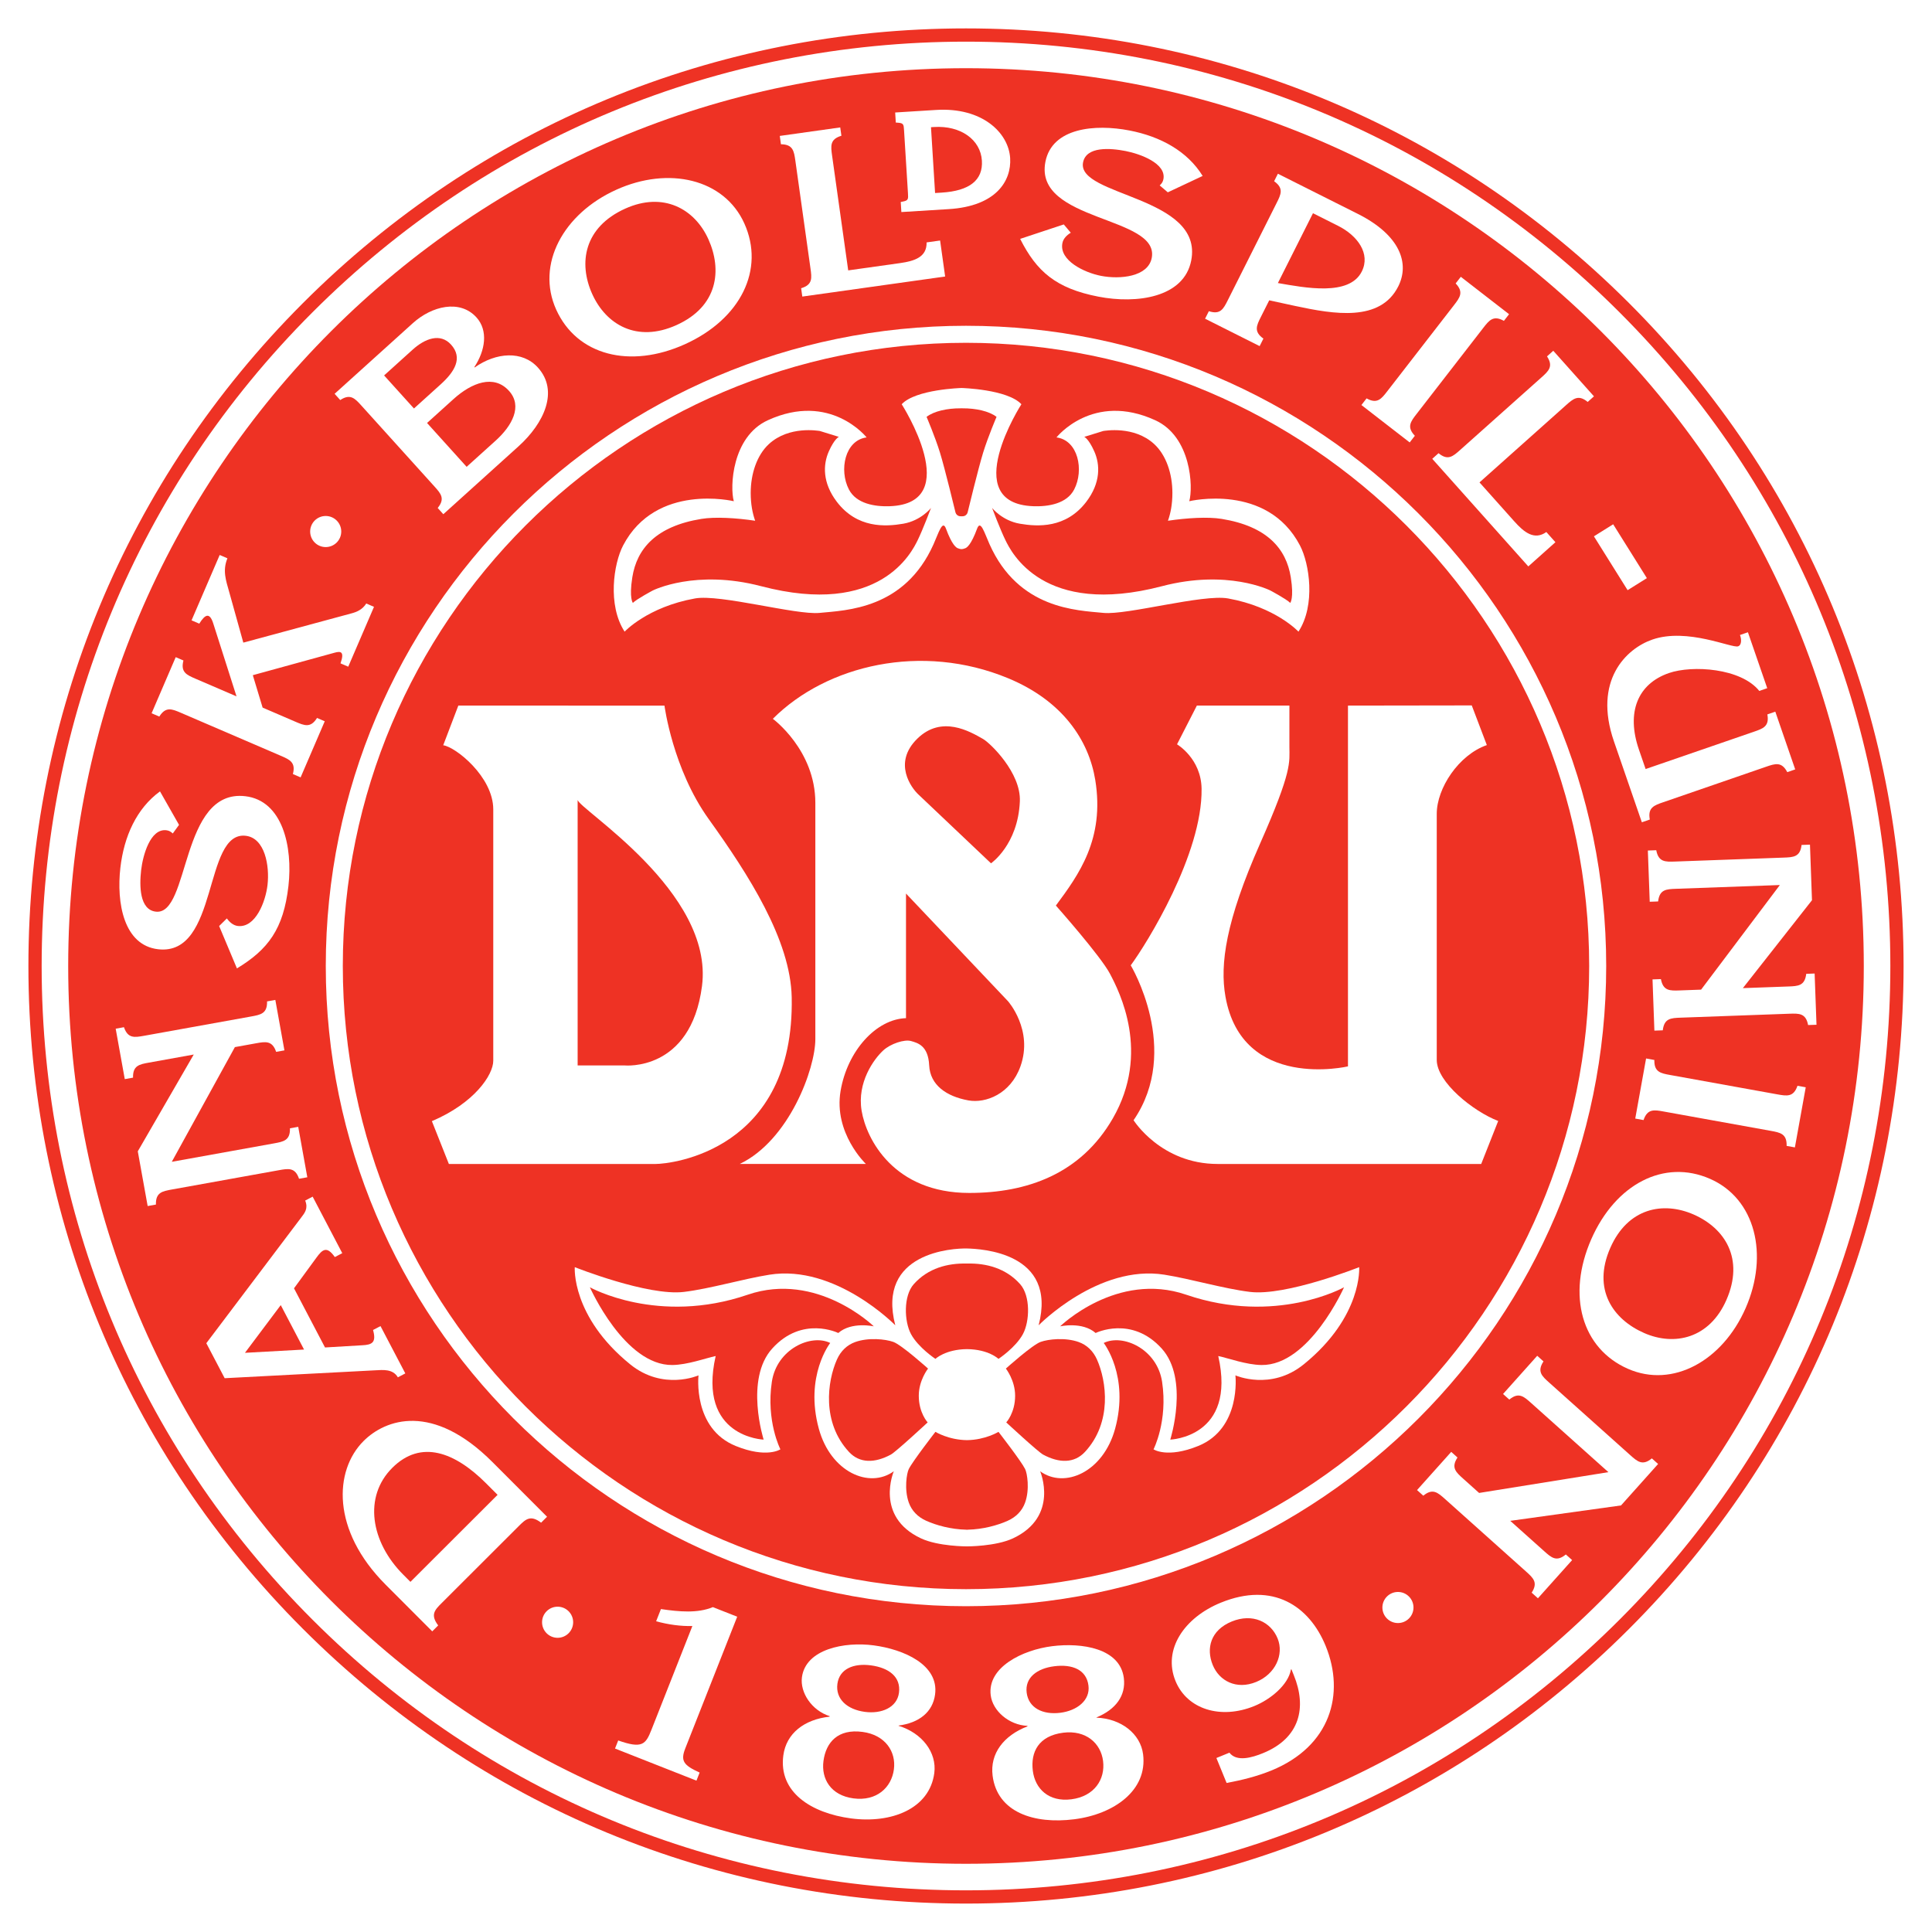 <?xml version="1.0" encoding="utf-8"?>
<!-- Generator: Adobe Illustrator 13.0.0, SVG Export Plug-In . SVG Version: 6.00 Build 14948)  -->
<!DOCTYPE svg PUBLIC "-//W3C//DTD SVG 1.0//EN" "http://www.w3.org/TR/2001/REC-SVG-20010904/DTD/svg10.dtd">
<svg version="1.0" id="Layer_1" xmlns="http://www.w3.org/2000/svg" xmlns:xlink="http://www.w3.org/1999/xlink" x="0px" y="0px"
	 width="192.756px" height="192.756px" viewBox="0 0 192.756 192.756" enable-background="new 0 0 192.756 192.756"
	 xml:space="preserve">
<g>
	<polygon fill-rule="evenodd" clip-rule="evenodd" fill="#FFFFFF" points="0,0 192.756,0 192.756,192.756 0,192.756 0,0 	"/>
	<path fill-rule="evenodd" clip-rule="evenodd" fill="#FFFFFF" d="M96.378,3.601c-51.239,0-92.778,41.538-92.778,92.777
		c0,51.239,41.539,92.776,92.778,92.776c51.239,0,92.777-41.537,92.777-92.776C189.155,45.139,147.617,3.601,96.378,3.601
		L96.378,3.601z"/>
	<path fill-rule="evenodd" clip-rule="evenodd" fill="#EE3224" d="M96.378,2.834c-24.988,0-48.478,9.731-66.146,27.398
		C12.564,47.901,2.834,71.392,2.834,96.377c0,24.988,9.73,48.478,27.398,66.144C47.9,180.189,71.391,189.92,96.378,189.92
		c24.986,0,48.477-9.73,66.145-27.398c17.669-17.666,27.397-41.156,27.397-66.144c0-24.986-9.729-48.476-27.397-66.145
		C144.854,12.565,121.364,2.834,96.378,2.834L96.378,2.834z M188.6,96.377c0,24.632-9.593,47.792-27.011,65.21
		c-17.418,17.42-40.578,27.012-65.21,27.012c-24.634,0-47.793-9.592-65.212-27.012C13.749,144.17,4.156,121.01,4.156,96.377
		c0-24.633,9.593-47.792,27.011-65.21C48.585,13.749,71.744,4.156,96.378,4.156c24.632,0,47.792,9.593,65.21,27.012
		C179.007,48.585,188.6,71.744,188.6,96.377L188.6,96.377z"/>
	<path fill-rule="evenodd" clip-rule="evenodd" fill="#EE3224" d="M96.378,185.951c49.469,0,89.573-40.104,89.573-89.574
		c0-49.47-40.104-89.573-89.573-89.573c-49.47,0-89.574,40.103-89.574,89.573C6.805,145.848,46.908,185.951,96.378,185.951
		L96.378,185.951z"/>
	<path fill-rule="evenodd" clip-rule="evenodd" fill="#FFFFFF" d="M55.633,163.404c0.856,0,1.551-0.695,1.551-1.553
		c0-0.855-0.694-1.551-1.551-1.551s-1.551,0.695-1.551,1.551C54.082,162.709,54.776,163.404,55.633,163.404L55.633,163.404z"/>
	<path fill-rule="evenodd" clip-rule="evenodd" fill="#FFFFFF" d="M139.473,161.932c0.857,0,1.551-0.693,1.551-1.551
		c0-0.854-0.693-1.551-1.551-1.551c-0.855,0-1.551,0.697-1.551,1.551C137.922,161.238,138.617,161.932,139.473,161.932
		L139.473,161.932z"/>
	<path fill-rule="evenodd" clip-rule="evenodd" fill="#FFFFFF" d="M32.496,54.582c0.856,0,1.551-0.694,1.551-1.551
		c0-0.856-0.695-1.551-1.551-1.551c-0.857,0-1.551,0.695-1.551,1.551C30.945,53.888,31.639,54.582,32.496,54.582L32.496,54.582z"/>
	<path fill-rule="evenodd" clip-rule="evenodd" fill="#FFFFFF" d="M96.378,160.252c35.219,0,63.873-28.654,63.873-63.875
		c0-35.22-28.653-63.874-63.873-63.874c-35.221,0-63.875,28.654-63.875,63.874C32.504,131.598,61.158,160.252,96.378,160.252
		L96.378,160.252z M34.202,96.377c0-34.284,27.892-62.176,62.176-62.176c34.283,0,62.175,27.892,62.175,62.176
		c0,34.285-27.893,62.175-62.175,62.175C62.094,158.553,34.202,130.662,34.202,96.377L34.202,96.377z"/>
	<path fill-rule="evenodd" clip-rule="evenodd" fill="#FFFFFF" d="M70.698,81.705c-3.581-4.995-4.404-11.308-4.404-11.308H45.727
		l-1.507,3.958c1.224,0.158,4.993,3.14,4.993,6.4c0,3.297,0,24.294,0,25.074c0,1.4-1.861,4.217-6.124,6.029l1.695,4.271
		c0,0,19.129,0,20.636,0c1.508,0,13.863-1.309,13.569-16.615C78.878,93.777,74.682,87.261,70.698,81.705L70.698,81.705z
		 M70.038,98.383c-1.116,8.576-7.728,7.916-7.728,7.916h-4.679c0,0,0-24.809,0-26.507C57.631,80.668,71.263,88.961,70.038,98.383
		L70.038,98.383z"/>
	<path fill-rule="evenodd" clip-rule="evenodd" fill="#FFFFFF" d="M110.744,97.158c-0.941-1.79-5.399-6.81-5.399-6.81
		c2.27-3.063,4.886-6.624,3.931-12.518c-0.642-3.955-3.242-7.905-8.707-10.167c-8.613-3.563-18.092-1.318-23.463,4.052
		c0,0,4.241,3.111,4.241,8.386c0,5.277,0,21.54,0,23.567c0,2.977-2.627,10.104-7.539,12.459h12.582c0,0-3.24-3.07-2.525-7.287
		c0.676-3.99,3.543-7.162,6.527-7.258V89.148l10.177,10.743c0,0,2.543,2.859,1.241,6.502c-0.987,2.76-3.472,3.707-5.199,3.393
		c-2.181-0.396-3.813-1.521-3.907-3.5c-0.096-1.979-1.154-2.232-1.812-2.422c-0.661-0.188-2.039,0.268-2.761,0.928
		c-0.947,0.865-2.639,3.203-2.167,6.029c0.471,2.83,3.204,8.199,10.743,8.199c5.747,0,11.118-1.885,14.322-7.443
		C114.803,105.021,111.687,98.949,110.744,97.158L110.744,97.158z M101.751,79.955c-0.188,4.334-2.879,6.178-2.879,6.178
		s-6.606-6.271-7.255-6.878c-0.651-0.609-2.589-3.12-0.095-5.56c2.429-2.376,5.242-0.719,6.561,0.035
		C98.792,74.134,101.876,77.092,101.751,79.955L101.751,79.955z"/>
	<path fill-rule="evenodd" clip-rule="evenodd" fill="#FFFFFF" d="M128.645,70.397h-9.234l-1.979,3.864c0,0,2.406,1.412,2.45,4.429
		c0.095,6.501-5.466,15.454-7.068,17.621c0,0,5.09,8.45,0.283,15.454c0,0,2.732,4.365,8.388,4.365c5.652,0,26.295,0,26.295,0
		l1.695-4.289c-2.501-0.963-6.13-3.875-6.13-6.088c0-4.523,0-23.243,0-24.561c0-2.542,2.181-5.877,4.997-6.854l-1.505-3.958
		l-12.35,0.018v35.996c0,0-10.558,2.475-12.225-6.973c-0.564-3.204,0.028-7.514,3.461-15.266c3.242-7.322,2.921-8.09,2.921-9.642
		C128.645,73.376,128.645,70.397,128.645,70.397L128.645,70.397z"/>
	<path fill-rule="evenodd" clip-rule="evenodd" fill="#FFFFFF" d="M40.949,157.822l-0.711-0.713
		c-3.267-3.271-3.988-7.781-1.1-10.662c2.856-2.852,6.24-1.58,9.372,1.557l1.134,1.137L40.949,157.822L40.949,157.822z
		 M54.579,151.326l-5.438-5.447c-5.978-5.988-10.686-4.287-12.867-2.109c-2.951,2.947-3.22,8.904,2.201,14.332l4.65,4.658
		l0.593-0.592c-0.813-1.072-0.332-1.551,0.358-2.24l7.667-7.656c0.69-0.688,1.171-1.17,2.242-0.354L54.579,151.326L54.579,151.326z"
		/>
	<path fill-rule="evenodd" clip-rule="evenodd" fill="#FFFFFF" d="M30.335,134.645l-5.895,0.326l3.571-4.76L30.335,134.645
		L30.335,134.645z M20.585,134.012l1.831,3.492l15.043-0.789c0.702-0.031,1.729-0.17,2.236,0.701l0.743-0.391l-2.475-4.721
		l-0.744,0.389c0.341,1.234-0.068,1.48-1.093,1.525l-3.699,0.219l-3.094-5.902l2.221-3.037c0.608-0.842,1.046-1.225,1.853-0.08
		l0.741-0.389l-2.954-5.639l-0.744,0.389c0.312,0.789-0.028,1.213-0.425,1.729L20.585,134.012L20.585,134.012z"/>
	<path fill-rule="evenodd" clip-rule="evenodd" fill="#FFFFFF" d="M17.139,115.914l10.196-1.838
		c0.958-0.174,1.628-0.293,1.593-1.504l0.826-0.148l0.907,5.033l-0.825,0.148c-0.391-1.145-1.061-1.025-2.02-0.852l-10.664,1.922
		c-0.958,0.174-1.628,0.293-1.595,1.504l-0.825,0.148l-0.985-5.459l5.583-9.658l-4.461,0.805c-0.959,0.172-1.629,0.293-1.595,1.502
		l-0.825,0.148l-0.907-5.031l0.825-0.15c0.391,1.146,1.061,1.025,2.02,0.854l10.663-1.922c0.959-0.174,1.628-0.295,1.594-1.506
		l0.826-0.148l0.907,5.033l-0.826,0.148c-0.39-1.145-1.06-1.025-2.018-0.852l-2.098,0.379L17.139,115.914L17.139,115.914z"/>
	<path fill-rule="evenodd" clip-rule="evenodd" fill="#FFFFFF" d="M21.864,92.391l0.771-0.76c0.275,0.387,0.65,0.704,1.1,0.755
		c1.757,0.201,2.764-2.421,2.956-4.097c0.22-1.919-0.262-4.684-2.176-4.903c-4.257-0.487-2.653,12.017-8.735,11.321
		c-3.446-0.396-4.169-4.639-3.771-8.125c0.36-3.135,1.614-5.921,3.954-7.625l1.899,3.339l-0.623,0.859
		c-0.207-0.188-0.377-0.291-0.647-0.321c-1.6-0.183-2.339,2.499-2.511,3.984c-0.175,1.54-0.177,3.95,1.467,4.138
		c3.422,0.392,2.409-12.264,8.916-11.519c3.738,0.428,4.759,5.062,4.314,8.954c-0.491,4.297-2.025,6.339-5.139,8.227L21.864,92.391
		L21.864,92.391z"/>
	<path fill-rule="evenodd" clip-rule="evenodd" fill="#FFFFFF" d="M35.055,61.2c0.557-0.146,1.103-0.383,1.488-0.988l0.771,0.332
		l-2.57,5.972l-0.771-0.332c0.434-1.235-0.016-1.221-0.604-1.061l-8.146,2.24l0.978,3.234l3.269,1.408
		c0.896,0.385,1.521,0.653,2.16-0.375l0.77,0.332l-2.408,5.597l-0.771-0.332c0.306-1.17-0.319-1.44-1.213-1.825l-9.954-4.283
		c-0.896-0.385-1.521-0.654-2.16,0.374l-0.77-0.331l2.407-5.598l0.771,0.332c-0.306,1.171,0.318,1.439,1.214,1.825l4.081,1.756
		l-2.333-7.312c-0.363-1.104-0.816-0.854-1.382,0.058l-0.771-0.332l2.807-6.521l0.771,0.332c-0.506,1.233-0.141,2.22,0.17,3.331
		l1.417,5.082L35.055,61.2L35.055,61.2z"/>
	<path fill-rule="evenodd" clip-rule="evenodd" fill="#FFFFFF" d="M46.556,46.575l-3.949-4.374l2.645-2.389
		c1.797-1.622,4.014-2.496,5.533-0.813c1.382,1.531,0.294,3.491-1.321,4.951L46.556,46.575L46.556,46.575z M44.23,51.304l7.51-6.781
		c2.543-2.298,4.04-5.512,1.928-7.85c-1.551-1.717-4.164-1.526-6.314-0.011l-0.03-0.034c1.099-1.664,1.399-3.646,0.215-4.958
		c-1.656-1.834-4.466-1.13-6.343,0.566l-7.812,7.055l0.561,0.622c1.01-0.666,1.467-0.162,2.12,0.562l7.262,8.041
		c0.653,0.723,1.109,1.228,0.342,2.164L44.23,51.304L44.23,51.304z M41.301,40.755l-2.979-3.298l2.847-2.571
		c1.231-1.112,2.757-1.695,3.835-0.501c1.2,1.33,0.354,2.705-1.039,3.963L41.301,40.755L41.301,40.755z"/>
	<path fill-rule="evenodd" clip-rule="evenodd" fill="#FFFFFF" d="M67.5,32.431c-3.966,1.792-7.038-0.053-8.411-3.089
		c-1.409-3.12-0.807-6.676,3.283-8.524c3.818-1.724,6.937,0.026,8.3,3.041C72.063,26.937,71.64,30.561,67.5,32.431L67.5,32.431z
		 M68.334,34.344c5.577-2.521,7.998-7.47,5.926-12.057c-2.007-4.441-7.541-5.722-12.771-3.358
		c-5.304,2.396-8.032,7.459-5.997,11.962C57.555,35.457,62.856,36.818,68.334,34.344L68.334,34.344z"/>
	<path fill-rule="evenodd" clip-rule="evenodd" fill="#FFFFFF" d="M79.929,28.757c1.162-0.346,1.068-1.018,0.932-1.983l-1.506-10.73
		c-0.137-0.965-0.231-1.639-1.441-1.652l-0.116-0.831l6.032-0.848l0.117,0.831c-1.158,0.347-1.064,1.02-0.929,1.985l1.608,11.447
		l5.17-0.726c1.455-0.204,2.688-0.606,2.65-2.065l1.348-0.189l0.503,3.592l-14.251,2.001L79.929,28.757L79.929,28.757z"/>
	<path fill-rule="evenodd" clip-rule="evenodd" fill="#FFFFFF" d="M106.134,22.391l0.698,0.829
		c-0.407,0.244-0.751,0.593-0.837,1.037c-0.339,1.737,2.199,2.945,3.854,3.266c1.896,0.368,4.691,0.103,5.06-1.789
		c0.814-4.207-11.776-3.579-10.609-9.587c0.661-3.405,4.949-3.796,8.394-3.127c3.098,0.601,5.778,2.068,7.295,4.534l-3.477,1.634
		l-0.808-0.688c0.204-0.191,0.317-0.354,0.37-0.621c0.305-1.58-2.31-2.526-3.777-2.812c-1.522-0.296-3.925-0.485-4.24,1.14
		c-0.656,3.382,12.04,3.354,10.792,9.784c-0.719,3.694-5.417,4.352-9.263,3.606c-4.245-0.825-6.162-2.513-7.804-5.764
		L106.134,22.391L106.134,22.391z"/>
	<path fill-rule="evenodd" clip-rule="evenodd" fill="#FFFFFF" d="M130.996,21.273l2.503,1.257c1.945,0.976,3.261,2.78,2.365,4.562
		c-1.25,2.492-5.679,1.612-8.369,1.148L130.996,21.273L130.996,21.273z M129.211,30.523c3.876,0.83,8.497,1.629,10.297-1.956
		c1.149-2.29,0.191-5.105-4.04-7.229l-7.973-4.004l-0.376,0.749c0.988,0.699,0.684,1.306,0.245,2.179l-4.862,9.681
		c-0.438,0.872-0.742,1.48-1.894,1.104l-0.377,0.75l5.444,2.735l0.376-0.75c-0.988-0.698-0.684-1.307-0.245-2.178l0.825-1.641
		L129.211,30.523L129.211,30.523z"/>
	<path fill-rule="evenodd" clip-rule="evenodd" fill="#FFFFFF" d="M141.339,41.293c-0.599,0.772-1.015,1.308-0.179,2.185
		l-0.514,0.664l-4.817-3.732l0.515-0.663c1.057,0.589,1.473,0.052,2.069-0.718l6.637-8.565c0.597-0.771,1.015-1.309,0.181-2.185
		l0.513-0.663l4.816,3.732l-0.515,0.664c-1.056-0.591-1.474-0.053-2.071,0.718L141.339,41.293L141.339,41.293z"/>
	<path fill-rule="evenodd" clip-rule="evenodd" fill="#FFFFFF" d="M143.523,45.215c0.933,0.771,1.439,0.319,2.166-0.331l8.085-7.214
		c0.726-0.648,1.232-1.102,0.572-2.115l0.625-0.56l4.058,4.547l-0.625,0.559c-0.934-0.772-1.44-0.319-2.169,0.33l-8.625,7.698
		l3.48,3.897c0.977,1.095,1.997,1.898,3.188,1.054l0.906,1.016l-2.705,2.415l-9.583-10.735L143.523,45.215L143.523,45.215z"/>
	<polygon fill-rule="evenodd" clip-rule="evenodd" fill="#FFFFFF" points="164.309,57.68 162.387,58.882 159.025,53.508 
		160.947,52.307 164.309,57.68 	"/>
	<path fill-rule="evenodd" clip-rule="evenodd" fill="#FFFFFF" d="M174.984,73.006c0.922-0.318,1.564-0.54,1.346-1.73l0.793-0.273
		l1.985,5.76l-0.792,0.274c-0.562-1.074-1.205-0.851-2.126-0.534l-10.243,3.533c-0.923,0.317-1.564,0.539-1.346,1.73l-0.793,0.273
		l-2.785-8.074c-2.093-6.069,1.221-9.255,3.835-10.156c3.492-1.206,7.931,0.888,8.553,0.674c0.387-0.132,0.332-0.776,0.187-1.129
		l0.793-0.273l1.926,5.58l-0.794,0.273c-1.818-2.28-6.673-2.59-9.01-1.785c-3.127,1.079-4.28,3.922-2.993,7.651l0.664,1.928
		L174.984,73.006L174.984,73.006z"/>
	<path fill-rule="evenodd" clip-rule="evenodd" fill="#FFFFFF" d="M177.576,88.3l-10.353,0.375c-0.975,0.036-1.654,0.06-1.792,1.263
		l-0.837,0.03l-0.187-5.11l0.838-0.031c0.225,1.189,0.905,1.165,1.88,1.13l10.827-0.393c0.975-0.035,1.653-0.059,1.792-1.263
		l0.838-0.03l0.2,5.545l-6.896,8.77l4.53-0.164c0.975-0.035,1.654-0.061,1.793-1.262l0.838-0.031l0.186,5.111l-0.838,0.029
		c-0.224-1.189-0.904-1.164-1.879-1.129l-10.829,0.393c-0.974,0.035-1.651,0.061-1.79,1.262l-0.838,0.031l-0.186-5.111l0.837-0.029
		c0.225,1.189,0.905,1.164,1.88,1.129l2.129-0.078L177.576,88.3L177.576,88.3z"/>
	<path fill-rule="evenodd" clip-rule="evenodd" fill="#FFFFFF" d="M165.995,110.898c-0.96-0.174-1.63-0.295-2.019,0.852l-0.827-0.15
		l1.081-5.996l0.826,0.15c-0.034,1.209,0.636,1.33,1.595,1.502l10.663,1.926c0.959,0.172,1.628,0.293,2.021-0.852l0.824,0.148
		l-1.082,5.998l-0.825-0.15c0.034-1.211-0.636-1.33-1.595-1.504L165.995,110.898L165.995,110.898z"/>
	<path fill-rule="evenodd" clip-rule="evenodd" fill="#FFFFFF" d="M160.658,124.506c1.749-3.986,5.268-4.67,8.317-3.334
		c3.135,1.377,5.067,4.422,3.266,8.531c-1.684,3.836-5.174,4.623-8.204,3.293C160.944,131.641,158.834,128.664,160.658,124.506
		L160.658,124.506z M158.759,123.643c-2.458,5.605-0.945,10.902,3.663,12.924c4.465,1.959,9.434-0.795,11.738-6.049
		c2.339-5.332,0.978-10.92-3.548-12.904C166.024,115.6,161.173,118.137,158.759,123.643L158.759,123.643z"/>
	<path fill-rule="evenodd" clip-rule="evenodd" fill="#FFFFFF" d="M160.471,146.877l-7.72-6.908
		c-0.727-0.648-1.233-1.104-2.167-0.332l-0.624-0.559l3.409-3.812l0.625,0.561c-0.663,1.014-0.156,1.467,0.569,2.115l8.076,7.227
		c0.727,0.648,1.233,1.104,2.166,0.334l0.625,0.557l-3.7,4.137l-11.051,1.537l3.38,3.023c0.726,0.65,1.232,1.104,2.165,0.332
		l0.627,0.561l-3.412,3.811l-0.625-0.561c0.663-1.014,0.156-1.465-0.569-2.117l-8.074-7.225c-0.727-0.65-1.233-1.102-2.167-0.332
		l-0.626-0.561l3.411-3.811l0.626,0.561c-0.664,1.014-0.157,1.465,0.57,2.115l1.586,1.422L160.471,146.877L160.471,146.877z"/>
	<path fill-rule="evenodd" clip-rule="evenodd" fill="#FFFFFF" d="M73.551,161.299l-5.176,13.127
		c-0.498,1.262-0.183,1.688,1.428,2.424l-0.317,0.805l-8.125-3.203l0.318-0.805c2.385,0.84,2.74,0.402,3.314-1.059l4.086-10.361
		c-1.19,0.033-2.416-0.146-3.617-0.471l0.48-1.219c1.826,0.268,3.66,0.438,5.179-0.195L73.551,161.299L73.551,161.299z"/>
	<path fill-rule="evenodd" clip-rule="evenodd" fill="#FFFFFF" d="M82.157,175.697c0.25-1.879,1.449-3.23,3.899-2.904
		c2.254,0.299,3.366,1.959,3.127,3.744c-0.241,1.811-1.727,3.195-4.037,2.887C82.892,179.125,81.92,177.484,82.157,175.697
		L82.157,175.697z M82.774,171.271c-2.53,0.277-4.33,1.668-4.622,3.869c-0.488,3.666,2.775,5.752,6.756,6.283
		c4.009,0.531,7.83-0.943,8.306-4.518c0.273-2.062-1.225-4.01-3.565-4.721l0.006-0.047l-0.003,0.023
		c2.046-0.271,3.408-1.34,3.641-3.104c0.396-2.969-3.141-4.502-6.12-4.896c-2.922-0.391-6.789,0.371-7.164,3.178
		c-0.203,1.529,0.976,3.316,2.769,3.885L82.774,171.271L82.774,171.271z M86.881,166.152c1.81,0.24,3.018,1.156,2.81,2.734
		c-0.196,1.484-1.755,2.127-3.399,1.908c-1.781-0.236-2.944-1.287-2.744-2.795C83.75,166.49,85.183,165.926,86.881,166.152
		L86.881,166.152z"/>
	<path fill-rule="evenodd" clip-rule="evenodd" fill="#FFFFFF" d="M103.045,176.676c-0.235-1.879,0.58-3.492,3.03-3.803
		c2.258-0.283,3.755,1.037,3.979,2.824c0.23,1.811-0.856,3.527-3.168,3.82C104.629,179.803,103.271,178.465,103.045,176.676
		L103.045,176.676z M102.514,172.238c-2.374,0.912-3.76,2.715-3.482,4.92c0.462,3.668,4.149,4.855,8.134,4.352
		c4.012-0.506,7.331-2.904,6.881-6.48c-0.261-2.064-2.203-3.564-4.648-3.66l-0.007-0.045l0.002,0.023
		c1.911-0.785,2.953-2.164,2.731-3.93c-0.375-2.973-4.184-3.553-7.164-3.176c-2.927,0.369-6.474,2.09-6.118,4.898
		c0.191,1.533,1.788,2.959,3.668,3.051L102.514,172.238L102.514,172.238z M105.184,166.242c1.811-0.229,3.215,0.35,3.412,1.928
		c0.188,1.484-1.156,2.504-2.8,2.713c-1.783,0.225-3.175-0.496-3.365-2.006S103.484,166.455,105.184,166.242L105.184,166.242z"/>
	<path fill-rule="evenodd" clip-rule="evenodd" fill="#FFFFFF" d="M122.891,161.777c2.081-0.85,3.895,0.029,4.577,1.693
		c0.653,1.605-0.218,3.555-2.142,4.34c-1.975,0.807-3.685-0.111-4.331-1.693C120.313,164.449,120.785,162.639,122.891,161.777
		L122.891,161.777z M129.084,167.133c1.302,3.184,0.648,6.26-3.069,7.777c-1.092,0.447-2.635,0.9-3.355-0.045l-1.3,0.531
		l1.019,2.492c1.493-0.281,3.011-0.65,4.467-1.246c5.901-2.41,7.373-7.637,5.416-12.426c-1.619-3.963-5.246-6.449-10.469-4.314
		c-3.641,1.488-5.798,4.67-4.513,7.811c1.149,2.814,4.496,3.875,7.873,2.494c1.613-0.658,3.384-2.117,3.641-3.637l0.053-0.021
		L129.084,167.133L129.084,167.133z"/>
	<path fill-rule="evenodd" clip-rule="evenodd" fill="#FFFFFF" d="M100.783,15.774c-0.158-2.541-2.799-5.089-7.381-4.805
		l-3.815,0.237l-0.275,0.018l0.017,0.276l0.03,0.485l0.014,0.242l0.242,0.018c0.538,0.04,0.547,0.191,0.582,0.757l0.391,6.28
		c0.033,0.565,0.044,0.717-0.485,0.823l-0.237,0.048l0.016,0.241l0.03,0.487l0.017,0.275l0.277-0.016l4.461-0.277
		C99.389,20.569,100.923,18.042,100.783,15.774L100.783,15.774z M93.293,19.257l-0.408-6.566l0.307-0.019
		c2.636-0.163,4.642,1.249,4.772,3.356c0.122,1.943-1.231,3.018-4.018,3.189L93.293,19.257L93.293,19.257z"/>
	<path fill-rule="evenodd" clip-rule="evenodd" fill="#FFFFFF" d="M95.935,38.71c0,0-4.575,0.124-5.972,1.62
		c0,0,6.36,9.903-1.196,10.175c-1.499,0.054-3.332-0.25-4.068-1.666c-1.011-1.94-0.397-4.92,1.763-5.198c0,0-3.611-4.575-9.86-1.711
		c-3.589,1.646-3.789,6.681-3.39,8.077c0,0-7.753-1.87-11.043,4.413c-0.947,1.807-1.577,5.951,0.149,8.6
		c0,0,2.278-2.461,7.026-3.314c2.503-0.449,10.07,1.672,12.417,1.444c2.692-0.263,8.489-0.375,11.381-6.855
		c0.514-1.152,0.895-2.483,1.24-1.547c0.589,1.594,1.022,1.94,1.265,1.977c0.087,0.04,0.184,0.063,0.287,0.063
		c0.102,0,0.199-0.024,0.286-0.063c0.242-0.037,0.675-0.382,1.264-1.977c0.346-0.936,0.727,0.395,1.241,1.547
		c2.892,6.48,8.688,6.592,11.379,6.855c2.35,0.228,9.915-1.894,12.418-1.444c4.748,0.853,7.026,3.314,7.026,3.314
		c1.728-2.649,1.098-6.793,0.15-8.6c-3.29-6.283-11.044-4.413-11.044-4.413c0.399-1.396,0.2-6.431-3.389-8.077
		c-6.251-2.864-9.86,1.711-9.86,1.711c2.159,0.278,2.773,3.258,1.764,5.198c-0.737,1.416-2.57,1.72-4.068,1.666
		c-7.556-0.271-1.196-10.175-1.196-10.175C100.509,38.833,95.935,38.71,95.935,38.71L95.935,38.71z"/>
	<path fill-rule="evenodd" clip-rule="evenodd" fill="#EE3224" d="M128.783,57.601c-0.452-2.871-2.381-5.097-6.895-5.831
		c-1.383-0.226-3.498-0.093-5.361,0.185c0.267-0.751,0.443-1.659,0.443-2.771c0-1.924-0.624-3.781-1.814-4.878
		c-2.022-1.863-4.958-1.317-5.083-1.307l-1.896,0.587c0,0,0.433,0.175,0.996,1.441c0.592,1.32,0.657,3.135-0.796,5.041
		c-2.028,2.658-4.85,2.487-6.626,2.183c-1.778-0.305-2.771-1.574-2.771-1.574c-0.003-0.002,0.834,2.204,1.331,3.213
		c0.568,1.158,3.735,7.71,15.619,4.595c6.538-1.714,10.769,0.409,10.811,0.428c0,0,1.602,0.852,1.986,1.238
		C128.728,60.149,129.116,59.706,128.783,57.601L128.783,57.601z"/>
	<path fill-rule="evenodd" clip-rule="evenodd" fill="#EE3224" d="M63.085,57.601c0.453-2.871,2.382-5.097,6.895-5.831
		c1.384-0.226,3.499-0.093,5.362,0.185c-0.266-0.751-0.444-1.659-0.444-2.771c0-1.924,0.624-3.781,1.813-4.878
		c2.024-1.863,4.96-1.317,5.085-1.307l1.896,0.587c0,0-0.432,0.175-0.997,1.441c-0.588,1.32-0.654,3.135,0.798,5.041
		c2.028,2.658,4.848,2.487,6.625,2.183c1.778-0.305,2.77-1.574,2.77-1.574c0.003-0.002-0.833,2.204-1.329,3.213
		c-0.57,1.158-3.737,7.71-15.619,4.595C69.4,56.77,65.17,58.893,65.13,58.912c0,0-1.604,0.852-1.989,1.238
		C63.141,60.149,62.752,59.706,63.085,57.601L63.085,57.601z"/>
	<path fill-rule="evenodd" clip-rule="evenodd" fill="#EE3224" d="M95.827,51.507c-0.255,0-0.457-0.183-0.508-0.422
		c0,0-1.047-4.343-1.544-5.948c-0.499-1.607-1.331-3.546-1.331-3.546c0.749-0.581,2.092-0.859,3.384-0.853h0.213
		c1.292-0.006,2.635,0.272,3.384,0.853c0,0-0.832,1.939-1.331,3.546c-0.497,1.605-1.544,5.948-1.544,5.948
		c-0.052,0.239-0.253,0.422-0.507,0.422H95.827L95.827,51.507z"/>
	<path fill-rule="evenodd" clip-rule="evenodd" fill="#FFFFFF" d="M96.476,154.283c0,0-2.861,0.01-4.596-0.803
		c-4.642-2.18-2.704-6.693-2.704-6.693c-2.438,1.773-6.293,0.094-7.48-4.238c-1.445-5.281,1.136-8.561,1.136-8.561
		c-1.911-0.939-5.331,0.6-5.824,3.871c-0.592,3.932,0.853,6.74,0.853,6.74s-1.351,0.924-4.452-0.332
		c-4.325-1.75-3.718-7.047-3.718-7.047s-3.531,1.57-6.821-1.104c-5.886-4.777-5.525-9.693-5.525-9.693s7.292,2.908,10.892,2.471
		c2.632-0.32,5.873-1.293,8.53-1.717c6.593-1.053,12.556,5.047,12.556,5.047c-1.895-7.295,5.777-7.697,7.153-7.662
		c1.372,0.037,9.044,0.367,7.149,7.662c0,0,5.964-6.1,12.556-5.047c2.659,0.424,5.898,1.396,8.532,1.717
		c3.6,0.438,10.892-2.471,10.892-2.471s0.36,4.916-5.525,9.693c-3.291,2.674-6.822,1.104-6.822,1.104s0.605,5.297-3.717,7.047
		c-3.103,1.256-4.453,0.332-4.453,0.332s1.446-2.809,0.854-6.74c-0.495-3.271-3.914-4.811-5.825-3.871c0,0,2.581,3.279,1.137,8.561
		c-1.186,4.332-5.042,6.012-7.479,4.238c0,0,1.937,4.514-2.706,6.693C99.333,154.293,96.476,154.283,96.476,154.283L96.476,154.283z
		"/>
	<path fill-rule="evenodd" clip-rule="evenodd" fill="#EE3224" d="M74.605,129.172c6.91-2.365,12.575,3.158,12.575,3.158
		s-2.217-0.5-3.545,0.664c0,0-3.589-1.773-6.592,1.551c-2.765,3.061-0.854,9.086-0.854,9.086s-6.626-0.223-4.786-8.34
		c-1.032,0.221-2.799,0.875-4.31,0.896c-4.778,0.068-8.24-7.756-8.24-7.756S65.639,132.24,74.605,129.172L74.605,129.172z"/>
	<path fill-rule="evenodd" clip-rule="evenodd" fill="#EE3224" d="M107.626,133.896c-1.329-0.477-3.022-0.293-3.799-0.016
		c-0.843,0.301-3.471,2.664-3.471,2.664s0.923,1.158,0.923,2.709c0,1.717-0.885,2.66-0.885,2.66s3.159,2.932,3.674,3.211
		c1.603,0.865,3.113,0.883,4.179-0.268c2.728-2.943,2.162-7.055,1.195-9.223C109.064,134.787,108.435,134.186,107.626,133.896
		L107.626,133.896z"/>
	<path fill-rule="evenodd" clip-rule="evenodd" fill="#EE3224" d="M118.342,129.172c-6.909-2.365-12.574,3.158-12.574,3.158
		s2.215-0.5,3.544,0.664c0,0,3.589-1.773,6.594,1.551c2.765,3.061,0.852,9.086,0.852,9.086s6.627-0.223,4.788-8.34
		c1.031,0.221,2.798,0.875,4.309,0.896c4.777,0.068,8.241-7.756,8.241-7.756S127.31,132.24,118.342,129.172L118.342,129.172z"/>
	<path fill-rule="evenodd" clip-rule="evenodd" fill="#EE3224" d="M85.321,133.896c1.328-0.477,3.023-0.293,3.799-0.016
		c0.843,0.301,3.471,2.664,3.471,2.664s-0.924,1.158-0.924,2.709c0,1.717,0.886,2.66,0.886,2.66s-3.159,2.932-3.674,3.211
		c-1.604,0.865-3.115,0.883-4.179-0.268c-2.728-2.943-2.162-7.055-1.196-9.223C83.883,134.787,84.513,134.186,85.321,133.896
		L85.321,133.896z"/>
	<path fill-rule="evenodd" clip-rule="evenodd" fill="#EE3224" d="M101.778,128.119c-1.431-1.604-3.391-2.092-5.236-2.055
		c-0.023,0-0.045,0-0.067,0c-0.024,0-0.048,0-0.069,0c-1.847-0.037-3.807,0.451-5.238,2.055c-1.044,1.17-0.962,3.711-0.277,4.984
		c0.724,1.344,2.438,2.473,2.438,2.473s0.981-0.951,3.147-0.973c2.164,0.021,3.143,0.973,3.143,0.973s1.714-1.129,2.438-2.473
		C102.743,131.83,102.823,129.289,101.778,128.119L101.778,128.119z"/>
	<path fill-rule="evenodd" clip-rule="evenodd" fill="#EE3224" d="M102.277,146.566c-0.401-0.803-2.659-3.711-2.659-3.711
		s-1.3,0.807-3.143,0.828c-1.847-0.021-3.147-0.828-3.147-0.828s-2.257,2.908-2.658,3.711c-0.206,0.41-0.473,2.02,0.002,3.35
		c0.29,0.809,0.891,1.436,1.74,1.814c0.992,0.443,2.449,0.855,3.994,0.887v0.006c0.021,0,0.043-0.002,0.069-0.002
		c0.022,0,0.043,0.002,0.067,0.002v-0.006c1.543-0.031,3.002-0.443,3.993-0.887c0.85-0.379,1.451-1.006,1.739-1.814
		C102.752,148.586,102.482,146.977,102.277,146.566L102.277,146.566z"/>
</g>
</svg>

